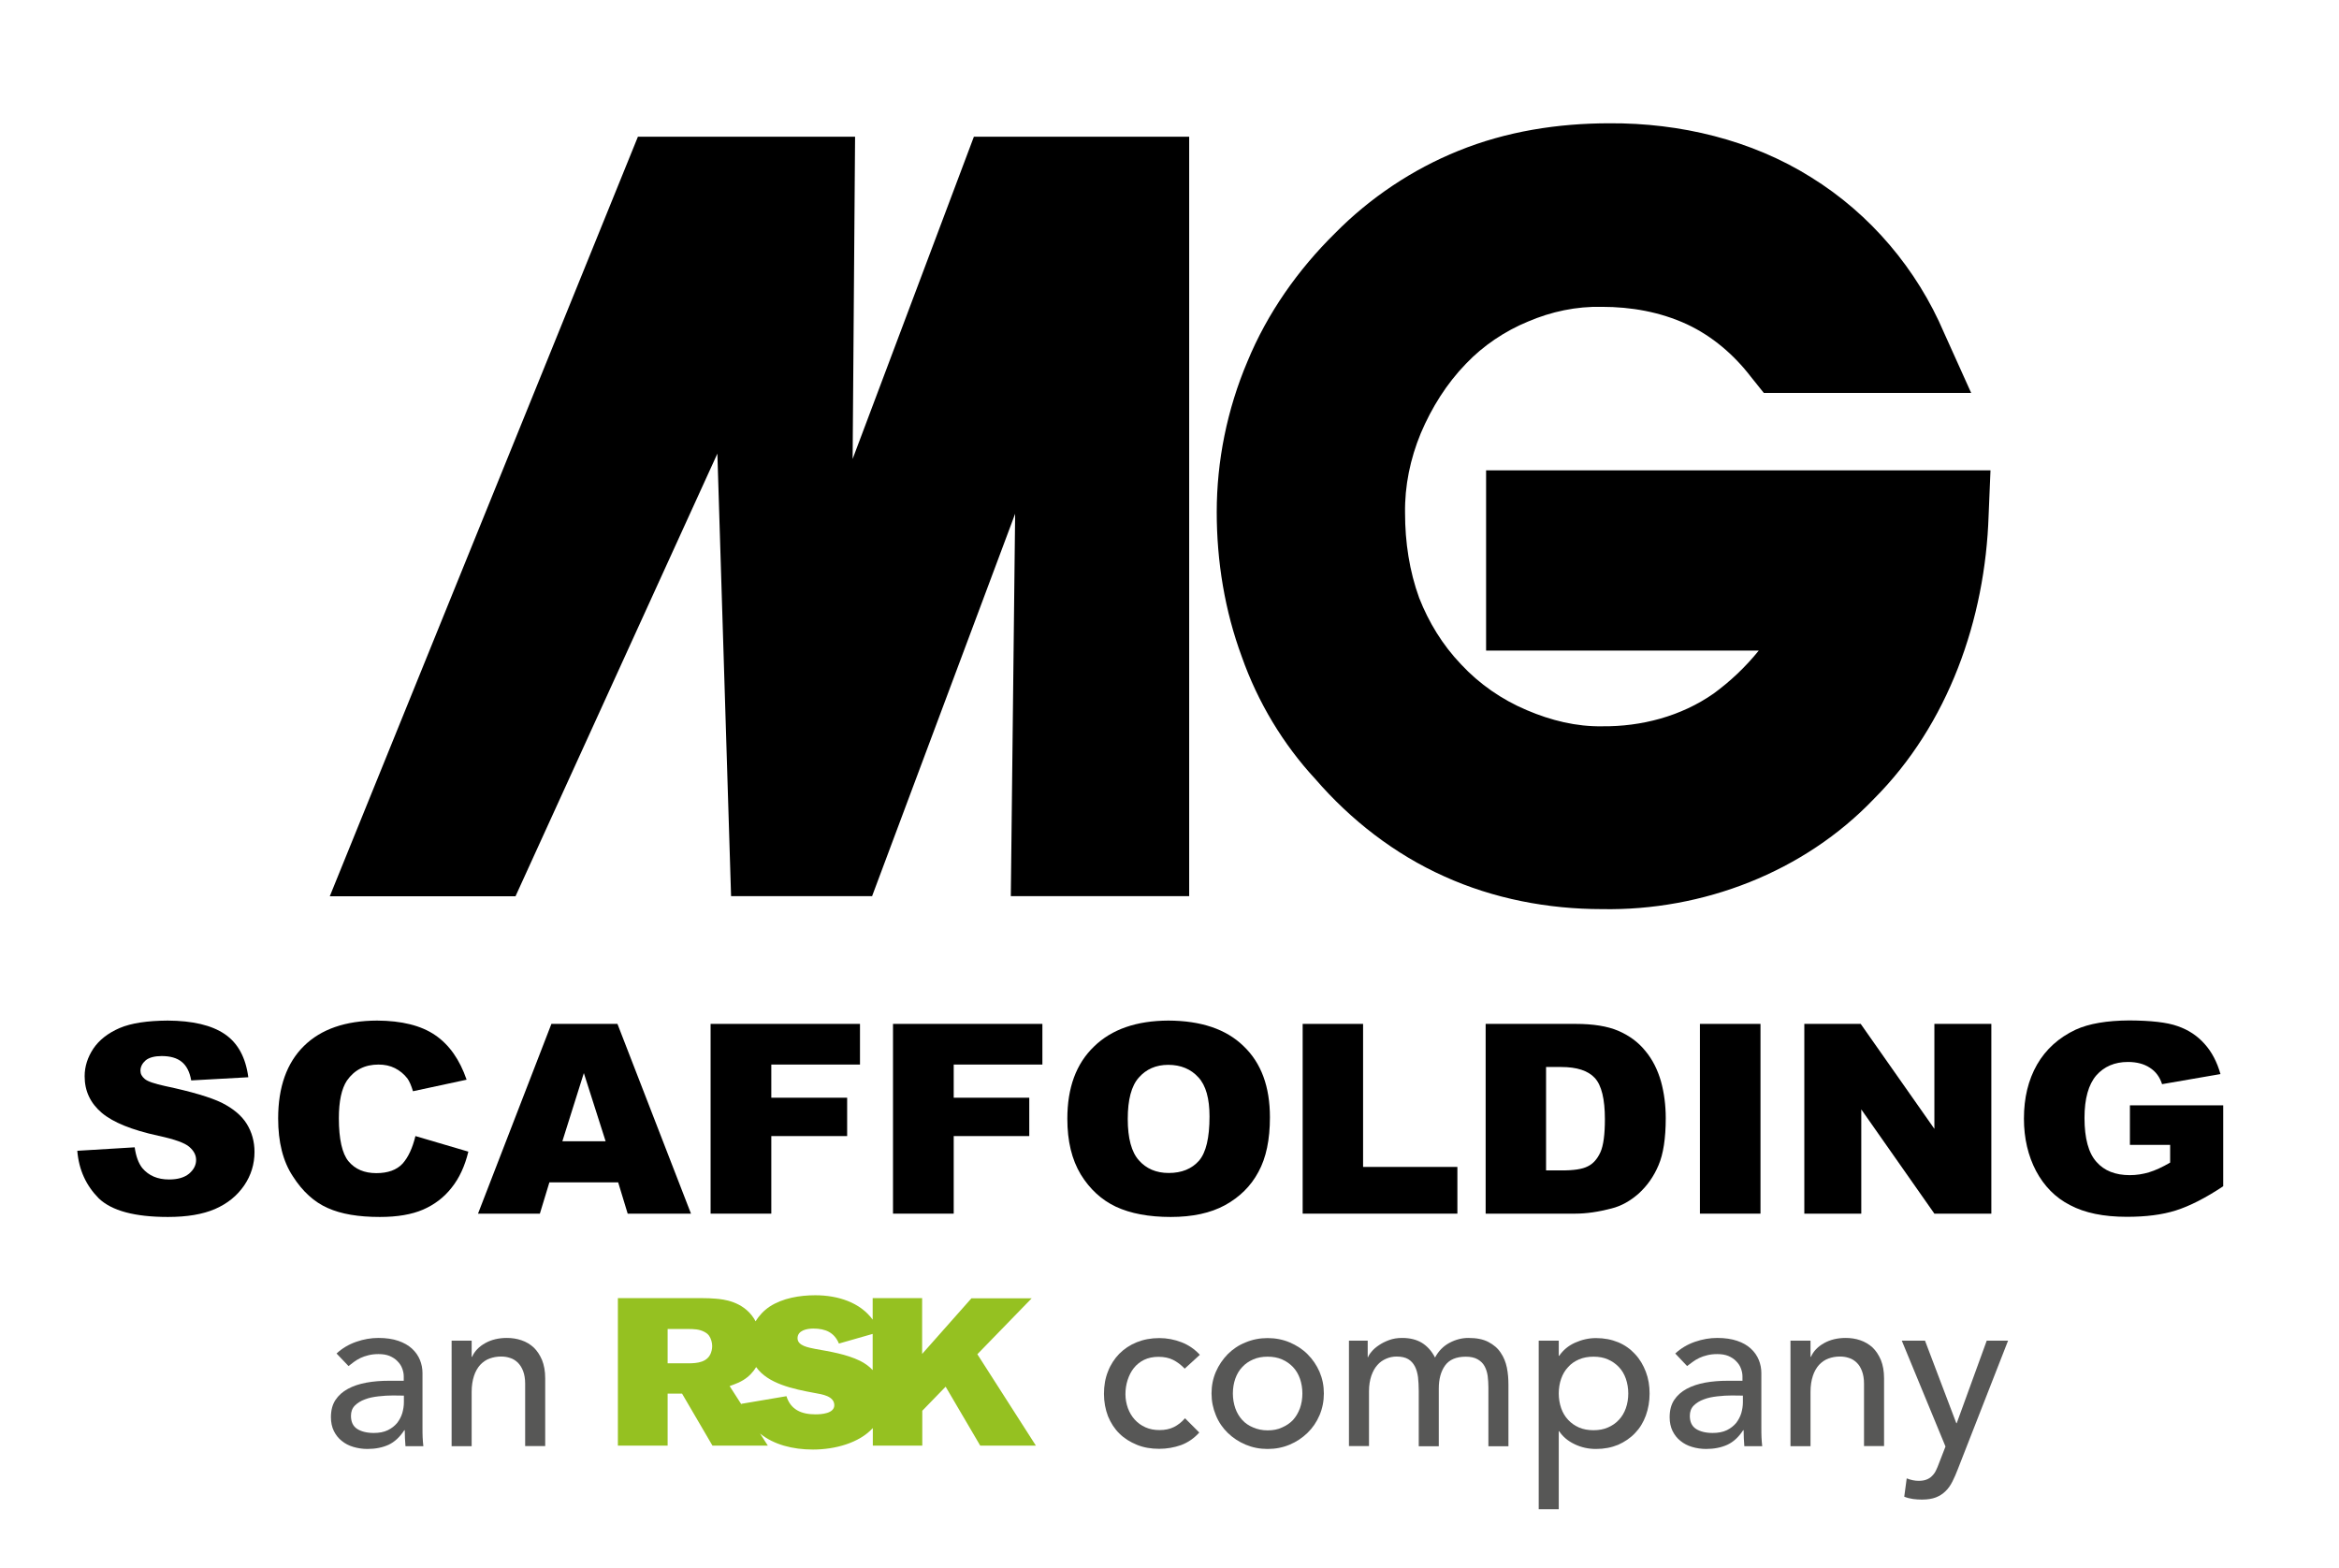 <?xml version="1.0" encoding="utf-8"?>
<!-- Generator: Adobe Illustrator 26.5.0, SVG Export Plug-In . SVG Version: 6.00 Build 0)  -->
<svg version="1.1" id="Layer_1" xmlns="http://www.w3.org/2000/svg" xmlns:xlink="http://www.w3.org/1999/xlink" x="0px" y="0px"
	 viewBox="0 0 1622.1 1087.4" style="enable-background:new 0 0 1622.1 1087.4;" xml:space="preserve">
<style type="text/css">
	.st0{clip-path:url(#SVGID_00000127002531815458145500000002148770635707497132_);fill-rule:evenodd;clip-rule:evenodd;}
	.st1{clip-path:url(#SVGID_00000064314613146547833290000011711820488814494906_);fill-rule:evenodd;clip-rule:evenodd;}
	.st2{clip-path:url(#SVGID_00000007419649722793251250000003663415067517994910_);fill-rule:evenodd;clip-rule:evenodd;}
	.st3{clip-path:url(#SVGID_00000096748475479077879080000010707098184308843392_);fill-rule:evenodd;clip-rule:evenodd;}
	.st4{clip-path:url(#SVGID_00000134211079145993441990000010668289766491945360_);fill-rule:evenodd;clip-rule:evenodd;}
	.st5{clip-path:url(#SVGID_00000026854913787046342400000001584624549115938984_);fill-rule:evenodd;clip-rule:evenodd;}
	.st6{clip-path:url(#SVGID_00000111870012519982125890000002808930466454149294_);fill-rule:evenodd;clip-rule:evenodd;}
	.st7{clip-path:url(#SVGID_00000169519562247522996070000006712081657310624149_);fill-rule:evenodd;clip-rule:evenodd;}
	.st8{clip-path:url(#SVGID_00000017491758049787840720000014780111261013027996_);fill-rule:evenodd;clip-rule:evenodd;}
	.st9{clip-path:url(#SVGID_00000017475756326512239980000008018076915538574517_);fill-rule:evenodd;clip-rule:evenodd;}
	.st10{clip-path:url(#SVGID_00000065771826781592553540000000668240803218507929_);fill-rule:evenodd;clip-rule:evenodd;}
	.st11{clip-path:url(#SVGID_00000163047194569896717490000017219076364694616713_);fill-rule:evenodd;clip-rule:evenodd;}
	.st12{fill:#575756;}
	.st13{fill:#95C121;}
</style>
<g>
	<g>
		<g>
			<defs>
				<rect id="SVGID_1_" width="1622.1" height="917.8"/>
			</defs>
			<clipPath id="SVGID_00000183239109377674776310000001630623486623267734_">
				<use xlink:href="#SVGID_1_"  style="overflow:visible;"/>
			</clipPath>
			
				<path style="clip-path:url(#SVGID_00000183239109377674776310000001630623486623267734_);fill-rule:evenodd;clip-rule:evenodd;" d="
				M357.5,621.6H228.7L442.4,94.8H593l-1.7,223.5l84.1-223.5h149.3v526.7H701l3-265.2l-99.2,265.2H507l-9.5-306.9L357.5,621.6z
				 M861.2,455.5c-11.8-31.9-17.4-66-17.4-100.4c0-35.4,7.2-71.2,21.3-104.4c13.8-33.5,35.1-63.7,60.7-88.9
				c24.3-24.7,53.9-44.4,85.6-57.2c33.2-13.5,69-19.1,104.8-19.1c48.8-0.3,98.4,11.5,139.7,37.4c41.4,25.6,73.6,64,92.3,107.9
				l18.8,41.7h-143.8l-8.9-11.1c-11.9-15.5-26.9-28.3-44.4-36.5c-18.7-8.6-38.7-12.1-59-12.1c-17.7-0.4-35.1,3.3-51.2,10.2
				c-16.1,6.6-31.2,16.8-43,29.2c-13.5,13.9-23.9,30.6-31.4,48.3c-7.3,17.7-11.2,36.4-10.9,55.4c0,20.1,3,40.1,9.8,58.8
				c6.6,16.8,16.1,32.5,29,46c12.8,13.8,28.5,24.6,45.6,31.8c16.8,7.2,34.5,11.5,52.2,11.2c27.2,0.3,54.8-6.9,77.4-22.7
				c11.6-8.5,22-18.3,31.3-29.8h-189.1v-125h349.8l-1.3,31.2c-2.3,71.9-27.9,145-79.5,196.6c-48.6,50.9-118.8,77.8-188.7,76.5
				c-37.4,0-75.1-7.2-109.3-22.7c-34.4-15.4-64.9-39.1-89.5-67.6C889.8,516.1,872.3,487,861.2,455.5"/>
		</g>
		<g>
			<defs>
				<rect id="SVGID_00000178199256217338231210000006289334102456244872_" width="1622.1" height="917.8"/>
			</defs>
			<clipPath id="SVGID_00000145781008678755018710000017382768589128315267_">
				<use xlink:href="#SVGID_00000178199256217338231210000006289334102456244872_"  style="overflow:visible;"/>
			</clipPath>
			
				<path style="clip-path:url(#SVGID_00000145781008678755018710000017382768589128315267_);fill-rule:evenodd;clip-rule:evenodd;" d="
				M53.6,798.1l39.8-2.4c0.9,6.2,2.6,11,5.3,14.4c4.4,5.2,10.5,7.9,18.5,7.9c6,0,10.6-1.3,13.9-4c3.2-2.7,4.9-5.9,4.9-9.5
				c0-3.5-1.6-6.4-4.7-9.1c-3-2.7-10.2-5.3-21.4-7.7c-18.4-4-31.5-9.3-39.3-15.9c-7.9-6.7-11.9-15.1-11.9-25.4
				c0-6.8,2.1-13.2,6-19.1c4.1-6.1,10.2-10.8,18.2-14.3c8.2-3.5,19.3-5.1,33.4-5.2c17.3,0.1,30.5,3.2,39.6,9.4s14.5,16.2,16.3,29.9
				l-39.6,2.2c-1-5.8-3.2-10.2-6.6-12.9c-3.3-2.7-8-4-13.9-4c-4.8,0-8.6,1-11,2.9c-2.4,2.1-3.7,4.5-3.7,7.3c0,2.2,1,4,3,5.7
				s6.7,3.3,14.1,4.9c18.4,3.9,31.5,7.8,39.3,11.6c7.9,4,13.7,8.8,17.3,14.6s5.4,12.4,5.4,19.5c0,8.4-2.4,16.3-7.2,23.3
				c-4.9,7.1-11.5,12.5-20.2,16.3c-8.6,3.7-19.5,5.5-32.6,5.5c-23.1,0-39-4.3-48-12.9C59.8,822.3,54.7,811.5,53.6,798.1"/>
		</g>
		<g>
			<defs>
				<rect id="SVGID_00000164488815038871516990000009364614864813611182_" width="1622.1" height="917.8"/>
			</defs>
			<clipPath id="SVGID_00000181070897225539241320000016476683595557290680_">
				<use xlink:href="#SVGID_00000164488815038871516990000009364614864813611182_"  style="overflow:visible;"/>
			</clipPath>
			
				<path style="clip-path:url(#SVGID_00000181070897225539241320000016476683595557290680_);fill-rule:evenodd;clip-rule:evenodd;" d="
				M288.1,787.9l36.7,10.8c-2.4,10-6.3,18.4-11.6,25c-5.3,6.8-12,11.8-19.8,15.2c-7.9,3.4-17.8,5.1-30,5.1c-14.8,0-26.8-2-36.1-6.2
				c-9.4-4.1-17.5-11.5-24.2-22c-6.9-10.4-10.2-23.8-10.2-40.1c0-21.8,6-38.6,17.9-50.3s28.8-17.5,50.7-17.6
				c17.1,0.1,30.5,3.4,40.3,10.1c9.8,6.7,17,17,21.8,30.9l-37.2,8c-1.2-4-2.5-7-3.9-8.9c-2.4-3.1-5.3-5.4-8.6-7.1
				c-3.4-1.7-7.2-2.5-11.4-2.5c-9.5,0-16.7,3.7-21.9,11.1c-3.7,5.6-5.6,14.3-5.6,26.1c0,14.5,2.3,24.6,6.7,29.9
				c4.6,5.5,11,8.2,19.3,8.2c8,0,14.1-2.2,18.2-6.6C283.2,802.5,286.1,796.1,288.1,787.9"/>
		</g>
		<g>
			<defs>
				<rect id="SVGID_00000145027307376068227040000000640529343144819602_" width="1622.1" height="917.8"/>
			</defs>
			<clipPath id="SVGID_00000142139764071477338370000005549771360972162741_">
				<use xlink:href="#SVGID_00000145027307376068227040000000640529343144819602_"  style="overflow:visible;"/>
			</clipPath>
			
				<path style="clip-path:url(#SVGID_00000142139764071477338370000005549771360972162741_);fill-rule:evenodd;clip-rule:evenodd;" d="
				M428.7,820H381l-6.6,21.7h-42.9l50.9-131.6h45.8l51,131.6h-43.9L428.7,820z M420,791.5l-15.1-47.3L390,791.5H420z"/>
		</g>
		<g>
			<defs>
				<rect id="SVGID_00000002354544575513908290000002358604337551570354_" width="1622.1" height="917.8"/>
			</defs>
			<clipPath id="SVGID_00000090271481811700528430000009530146240216762026_">
				<use xlink:href="#SVGID_00000002354544575513908290000002358604337551570354_"  style="overflow:visible;"/>
			</clipPath>
			
				<polygon style="clip-path:url(#SVGID_00000090271481811700528430000009530146240216762026_);fill-rule:evenodd;clip-rule:evenodd;" points="
				492.8,710.1 596.4,710.1 596.4,738.3 534.9,738.3 534.9,761.3 587.5,761.3 587.5,787.9 534.9,787.9 534.9,841.7 492.8,841.7 			
				"/>
		</g>
		<g>
			<defs>
				<rect id="SVGID_00000072964400347063202170000002976484678576884627_" width="1622.1" height="917.8"/>
			</defs>
			<clipPath id="SVGID_00000137820546598908067520000006172710754910547852_">
				<use xlink:href="#SVGID_00000072964400347063202170000002976484678576884627_"  style="overflow:visible;"/>
			</clipPath>
			
				<polygon style="clip-path:url(#SVGID_00000137820546598908067520000006172710754910547852_);fill-rule:evenodd;clip-rule:evenodd;" points="
				619.3,710.1 722.9,710.1 722.9,738.3 661.4,738.3 661.4,761.3 713.8,761.3 713.8,787.9 661.4,787.9 661.4,841.7 619.3,841.7 			
				"/>
		</g>
		<g>
			<defs>
				<rect id="SVGID_00000076576545841635597260000009500190320753859986_" width="1622.1" height="917.8"/>
			</defs>
			<clipPath id="SVGID_00000007412961263943304930000016744569173663795383_">
				<use xlink:href="#SVGID_00000076576545841635597260000009500190320753859986_"  style="overflow:visible;"/>
			</clipPath>
			
				<path style="clip-path:url(#SVGID_00000007412961263943304930000016744569173663795383_);fill-rule:evenodd;clip-rule:evenodd;" d="
				M740.2,775.9c0-21.5,6.1-38.2,18.5-50.1c12.3-12,29.5-17.9,51.6-18c22.6,0.1,40,5.9,52.1,17.7c12.3,11.7,18.3,28.2,18.3,49.4
				c0,15.4-2.6,28.1-8,37.9c-5.3,9.9-13,17.4-23.1,23c-10.1,5.5-22.6,8.2-37.7,8.2c-15.2,0-27.9-2.4-38-7.1
				c-10-4.7-18.2-12.3-24.4-22.4C743.3,804.2,740.2,791.4,740.2,775.9 M782.1,776.1c0,13.3,2.6,22.9,7.7,28.6
				c5.1,5.8,12,8.8,20.7,8.8c9.1,0,16-2.9,21-8.5c4.9-5.7,7.3-15.9,7.3-30.7c0-12.4-2.5-21.5-7.7-27.1c-5.1-5.7-12.2-8.7-20.9-8.7
				c-8.5,0-15.3,3-20.4,8.8C784.6,753.1,782.1,762.7,782.1,776.1"/>
		</g>
		<g>
			<defs>
				<rect id="SVGID_00000037673022049965599430000003273870282720011668_" width="1622.1" height="917.8"/>
			</defs>
			<clipPath id="SVGID_00000054241657163259954440000009018738242965879438_">
				<use xlink:href="#SVGID_00000037673022049965599430000003273870282720011668_"  style="overflow:visible;"/>
			</clipPath>
			
				<polygon style="clip-path:url(#SVGID_00000054241657163259954440000009018738242965879438_);fill-rule:evenodd;clip-rule:evenodd;" points="
				903.4,710.1 945.3,710.1 945.3,809.3 1010.7,809.3 1010.7,841.7 903.4,841.7 			"/>
		</g>
		<g>
			<defs>
				<rect id="SVGID_00000064334170768855538640000005045323759109791652_" width="1622.1" height="917.8"/>
			</defs>
			<clipPath id="SVGID_00000127750399334031303470000000904477621480512428_">
				<use xlink:href="#SVGID_00000064334170768855538640000005045323759109791652_"  style="overflow:visible;"/>
			</clipPath>
			
				<path style="clip-path:url(#SVGID_00000127750399334031303470000000904477621480512428_);fill-rule:evenodd;clip-rule:evenodd;" d="
				M1030.3,710.1h62.3c12.3,0,22.2,1.6,29.7,4.8c7.6,3.3,13.8,7.8,18.8,14c5,6,8.5,13.1,10.8,21.1c2.2,8,3.3,16.5,3.3,25.5
				c0,14-1.7,24.9-5,32.6c-3.3,7.8-7.8,14.2-13.7,19.6c-5.9,5.2-12.1,8.7-18.9,10.4c-9.1,2.4-17.5,3.6-25,3.6h-62.3L1030.3,710.1
				L1030.3,710.1z M1072.2,739.9v71.8h10.4c8.7,0.1,14.9-0.9,18.5-2.8c3.8-1.8,6.7-5.2,8.8-9.8c2.1-4.7,3.1-12.4,3.1-22.9
				c0-13.9-2.3-23.5-7-28.6s-12.5-7.6-23.3-7.6h-10.5V739.9z"/>
		</g>
		<g>
			<defs>
				<rect id="SVGID_00000059278853737311006970000000447502832869578678_" width="1622.1" height="917.8"/>
			</defs>
			<clipPath id="SVGID_00000161598267243298370800000005243002387168606102_">
				<use xlink:href="#SVGID_00000059278853737311006970000000447502832869578678_"  style="overflow:visible;"/>
			</clipPath>
			
				<rect x="1178.9" y="710.1" style="clip-path:url(#SVGID_00000161598267243298370800000005243002387168606102_);fill-rule:evenodd;clip-rule:evenodd;" width="42" height="131.6"/>
		</g>
		<g>
			<defs>
				<rect id="SVGID_00000063611227946166595770000018363883817785982635_" width="1622.1" height="917.8"/>
			</defs>
			<clipPath id="SVGID_00000079453230533728406570000016477440165923378304_">
				<use xlink:href="#SVGID_00000063611227946166595770000018363883817785982635_"  style="overflow:visible;"/>
			</clipPath>
			
				<polygon style="clip-path:url(#SVGID_00000079453230533728406570000016477440165923378304_);fill-rule:evenodd;clip-rule:evenodd;" points="
				1251.3,710.1 1290.4,710.1 1341.5,782.9 1341.5,710.1 1381,710.1 1381,841.7 1341.5,841.7 1290.8,769.4 1290.8,841.7 
				1251.3,841.7 			"/>
		</g>
		<g>
			<defs>
				<rect id="SVGID_00000056389776931628447240000009804670683953577101_" width="1622.1" height="917.8"/>
			</defs>
			<clipPath id="SVGID_00000096026313374371545920000008675209404744931202_">
				<use xlink:href="#SVGID_00000056389776931628447240000009804670683953577101_"  style="overflow:visible;"/>
			</clipPath>
			
				<path style="clip-path:url(#SVGID_00000096026313374371545920000008675209404744931202_);fill-rule:evenodd;clip-rule:evenodd;" d="
				M1477.1,794v-27.4h64.7v56.1c-12.3,8.2-23.4,13.8-32.9,16.8s-20.8,4.4-33.9,4.4c-16.2,0-29.2-2.7-39.4-8.1
				c-10.2-5.2-18-13.2-23.6-23.7c-5.5-10.5-8.4-22.6-8.4-36.3c0-14.4,3-26.8,9.1-37.5c6.1-10.6,15.1-18.7,26.8-24.2
				c9.2-4.2,21.6-6.3,37.2-6.4c14.9,0.1,26.2,1.3,33.6,4c7.5,2.6,13.6,6.7,18.5,12.2c5,5.5,8.7,12.5,11.1,21l-40.5,7
				c-1.6-5-4.4-8.8-8.5-11.4c-3.9-2.6-9-4-15.2-4c-9.2,0-16.5,3.2-21.9,9.3c-5.4,6.3-8.2,16.1-8.2,29.5c0,14.2,2.8,24.4,8.3,30.5
				c5.4,6.2,13.2,9.2,23.1,9.2c4.7,0,9.1-0.7,13.4-2s9.1-3.5,14.6-6.7V794H1477.1z"/>
		</g>
	</g>
	<g>
		<path class="st12" d="M272.6,967.8c-3.3,0-6.7,0.2-10.1,0.6c-3.5,0.4-6.6,1-9.4,2.1c-2.8,1-5.2,2.5-7,4.3s-2.7,4.2-2.7,7.1
			c0,4.2,1.4,7.2,4.3,9.1c2.8,1.8,6.7,2.8,11.5,2.8c3.8,0,7-0.6,9.7-1.9c2.7-1.3,4.8-3,6.5-5c1.6-2.1,2.8-4.3,3.6-6.9
			c0.7-2.5,1.1-5,1.1-7.5v-4.6L272.6,967.8L272.6,967.8z M233.4,938.7c3.9-3.6,8.4-6.3,13.6-8.1c5.1-1.8,10.3-2.7,15.4-2.7
			c5.4,0,10,0.7,13.8,2s7,3.1,9.5,5.4c2.5,2.3,4.3,4.9,5.5,7.8c1.2,2.9,1.8,6,1.8,9.2v37.4c0,2.6,0,4.9,0.1,7.1
			c0.1,2.2,0.3,4.3,0.5,6.2h-12.4c-0.3-3.7-0.5-7.4-0.5-11.1h-0.3c-3.1,4.7-6.7,8.1-10.9,10.1c-4.2,1.9-9.1,2.9-14.7,2.9
			c-3.4,0-6.6-0.5-9.7-1.4c-3.1-0.9-5.8-2.3-8.1-4.2c-2.3-1.8-4.1-4.1-5.5-6.9c-1.3-2.7-2-5.9-2-9.5c0-4.7,1-8.7,3.1-11.9
			s5-5.8,8.7-7.8s7.9-3.4,12.8-4.3c4.9-0.9,10.1-1.3,15.7-1.3H280v-3.1c0-1.8-0.4-3.7-1.1-5.5c-0.7-1.9-1.8-3.5-3.3-5
			c-1.4-1.5-3.3-2.7-5.4-3.6c-2.2-0.9-4.7-1.3-7.7-1.3c-2.7,0-5,0.3-7,0.8s-3.8,1.1-5.5,1.9c-1.7,0.8-3.1,1.7-4.5,2.7
			c-1.3,1-2.6,2-3.8,2.9L233.4,938.7z"/>
		<path class="st12" d="M313.2,929.8h13.9V941h0.3c1.7-3.9,4.8-7.1,9.1-9.5c4.3-2.4,9.3-3.6,15-3.6c3.5,0,6.9,0.5,10.1,1.6
			c3.3,1.1,6.1,2.8,8.5,5c2.4,2.3,4.3,5.2,5.8,8.7c1.4,3.5,2.2,7.7,2.2,12.6v47.1h-13.9v-43.3c0-3.4-0.5-6.3-1.4-8.7
			s-2.2-4.4-3.7-5.9c-1.6-1.5-3.3-2.6-5.3-3.2c-2-0.7-4.1-1-6.3-1c-2.9,0-5.5,0.5-8,1.4s-4.6,2.4-6.5,4.4c-1.8,2-3.3,4.6-4.3,7.7
			c-1,3.1-1.6,6.7-1.6,11v37.7h-13.9L313.2,929.8L313.2,929.8z"/>
		<path class="st12" d="M821.6,949.2c-2.6-2.7-5.3-4.7-8.1-6.1c-2.8-1.4-6.2-2.1-10.1-2.1c-3.8,0-7.1,0.7-10,2.1
			c-2.8,1.4-5.2,3.3-7.1,5.7c-1.9,2.4-3.3,5.2-4.3,8.3s-1.5,6.4-1.5,9.8c0,3.4,0.6,6.6,1.7,9.7c1.1,3,2.7,5.7,4.8,8s4.5,4,7.4,5.3
			s6.1,1.9,9.7,1.9c3.9,0,7.2-0.7,10-2.1c2.8-1.4,5.4-3.4,7.7-6.1l9.9,9.9c-3.6,4-7.8,6.9-12.6,8.7c-4.8,1.7-9.9,2.6-15.2,2.6
			c-5.7,0-10.9-0.9-15.5-2.8s-8.7-4.4-12.1-7.8c-3.4-3.3-6-7.4-7.9-12c-1.8-4.7-2.8-9.9-2.8-15.5c0-5.7,0.9-10.9,2.8-15.6
			c1.8-4.7,4.5-8.8,7.8-12.2c3.4-3.4,7.4-6.1,12.1-8c4.7-1.9,9.9-2.9,15.7-2.9c5.3,0,10.5,1,15.4,2.9s9.1,4.8,12.7,8.7L821.6,949.2z
			"/>
		<path class="st12" d="M855,966.4c0,3.7,0.6,7.1,1.7,10.3c1.1,3.1,2.7,5.8,4.8,8.1c2,2.2,4.6,4,7.6,5.2c3,1.3,6.3,2,10,2
			s7.1-0.6,10-2c3-1.3,5.5-3,7.6-5.2c2-2.2,3.6-4.9,4.8-8.1c1.1-3.1,1.7-6.5,1.7-10.3c0-3.7-0.6-7.1-1.7-10.3
			c-1.1-3.1-2.7-5.8-4.8-8s-4.6-4-7.6-5.3s-6.3-1.9-10-1.9s-7.1,0.6-10,1.9c-3,1.3-5.5,3-7.6,5.3c-2.1,2.2-3.7,4.9-4.8,8
			C855.6,959.2,855,962.7,855,966.4 M840.2,966.4c0-5.4,1-10.3,3-15c2-4.6,4.8-8.7,8.2-12.2c3.5-3.5,7.6-6.3,12.4-8.2
			c4.8-2,9.8-3,15.3-3c5.4,0,10.6,1,15.3,3s8.9,4.7,12.4,8.2s6.3,7.6,8.3,12.2c2,4.7,3,9.6,3,15s-1,10.4-3,15.1
			c-2,4.7-4.8,8.8-8.3,12.2s-7.6,6.2-12.4,8.2c-4.7,2-9.8,3-15.3,3s-10.5-1-15.3-3c-4.7-2-8.8-4.7-12.4-8.2
			c-3.5-3.4-6.3-7.5-8.2-12.2C841.2,976.7,840.2,971.7,840.2,966.4"/>
		<path class="st12" d="M935.5,929.8h13v11.4h0.3c0.3-1,1.1-2.3,2.4-3.8c1.3-1.6,2.9-3,5-4.4c2-1.4,4.4-2.6,7.1-3.6
			c2.7-1,5.7-1.5,9-1.5c5.5,0,10,1.1,13.8,3.4c3.7,2.3,6.8,5.7,9.1,10.2c2.4-4.5,5.7-7.9,10-10.2s8.7-3.4,13.1-3.4
			c5.7,0,10.3,0.9,13.9,2.8c3.6,1.9,6.5,4.3,8.5,7.4c2.1,3,3.5,6.5,4.3,10.3c0.8,3.9,1.1,7.9,1.1,12v42.6h-13.9v-40.8
			c0-2.8-0.2-5.5-0.5-8c-0.4-2.6-1.1-4.8-2.2-6.8s-2.7-3.5-4.8-4.7c-2.1-1.2-4.8-1.8-8.2-1.8c-6.7,0-11.5,2.1-14.4,6.2
			c-2.9,4.1-4.3,9.4-4.3,15.9v40h-13.9v-38.3c0-3.5-0.2-6.7-0.5-9.6c-0.4-2.9-1.1-5.4-2.2-7.5s-2.6-3.8-4.6-5s-4.7-1.8-8.1-1.8
			c-2.5,0-4.9,0.5-7.2,1.5s-4.4,2.4-6.1,4.4c-1.8,2-3.1,4.4-4.2,7.5c-1,3-1.6,6.6-1.6,10.7v38h-13.9L935.5,929.8L935.5,929.8z"/>
		<path class="st12" d="M1105.1,940.9c-3.7,0-7.1,0.6-10.1,1.9c-3,1.3-5.5,3-7.5,5.3c-2.1,2.2-3.7,4.9-4.8,8
			c-1.1,3.1-1.7,6.6-1.7,10.3s0.6,7.1,1.7,10.3c1.1,3.1,2.7,5.8,4.8,8c2,2.2,4.6,4,7.5,5.3c3,1.3,6.4,1.9,10.1,1.9s7.1-0.6,10-1.9
			c3-1.3,5.5-3,7.6-5.3c2.1-2.2,3.7-4.9,4.8-8c1.1-3.1,1.7-6.5,1.7-10.3c0-3.7-0.6-7.1-1.7-10.3c-1.1-3.1-2.7-5.8-4.8-8
			c-2.1-2.2-4.6-4-7.6-5.3C1112.2,941.5,1108.8,940.9,1105.1,940.9 M1067.1,929.8h13.9v10.5h0.3c2.7-3.9,6.3-7,11-9.1
			s9.5-3.2,14.5-3.2c5.7,0,10.8,1,15.4,2.9s8.5,4.7,11.7,8.2c3.3,3.5,5.7,7.6,7.5,12.3s2.6,9.7,2.6,15.1c0,5.4-0.9,10.5-2.6,15.2
			s-4.2,8.8-7.5,12.2c-3.2,3.4-7.2,6.1-11.7,8.1c-4.6,1.9-9.7,2.9-15.4,2.9c-5.3,0-10.2-1.1-14.8-3.3c-4.6-2.2-8.2-5.2-10.7-9h-0.3
			v54.1h-13.9V929.8z"/>
		<path class="st12" d="M1201.1,967.8c-3.3,0-6.7,0.2-10.1,0.6c-3.5,0.4-6.6,1-9.4,2.1c-2.8,1-5.2,2.5-7,4.3s-2.7,4.2-2.7,7.1
			c0,4.2,1.4,7.2,4.3,9.1c2.8,1.8,6.7,2.8,11.5,2.8c3.8,0,7.1-0.6,9.8-1.9c2.7-1.3,4.8-3,6.5-5c1.6-2.1,2.8-4.3,3.6-6.9
			c0.7-2.5,1.1-5,1.1-7.5v-4.6L1201.1,967.8L1201.1,967.8z M1161.8,938.7c3.9-3.6,8.4-6.3,13.6-8.1s10.3-2.7,15.5-2.7
			c5.4,0,10,0.7,13.8,2c3.9,1.3,7,3.1,9.5,5.4c2.5,2.3,4.3,4.9,5.5,7.8s1.8,6,1.8,9.2v37.4c0,2.6,0,4.9,0.1,7.1
			c0.1,2.2,0.3,4.3,0.5,6.2h-12.4c-0.3-3.7-0.5-7.4-0.5-11.1h-0.3c-3.1,4.7-6.7,8.1-11,10.1c-4.2,1.9-9.1,2.9-14.7,2.9
			c-3.4,0-6.7-0.5-9.7-1.4c-3.1-0.9-5.8-2.3-8.1-4.2c-2.3-1.8-4.1-4.1-5.5-6.9c-1.3-2.7-2-5.9-2-9.5c0-4.7,1-8.7,3.1-11.9
			s5-5.8,8.7-7.8s8-3.4,12.8-4.3c4.9-0.9,10.1-1.3,15.7-1.3h10.2v-3.1c0-1.8-0.4-3.7-1.1-5.5c-0.7-1.9-1.8-3.5-3.3-5
			c-1.4-1.5-3.3-2.7-5.4-3.6c-2.2-0.9-4.7-1.3-7.7-1.3c-2.7,0-5,0.3-7,0.8s-3.8,1.1-5.5,1.9c-1.7,0.8-3.1,1.7-4.5,2.7
			s-2.6,2-3.9,2.9L1161.8,938.7z"/>
		<path class="st12" d="M1241.7,929.8h13.9V941h0.3c1.7-3.9,4.8-7.1,9.1-9.5c4.3-2.4,9.3-3.6,15-3.6c3.5,0,6.9,0.5,10.1,1.6
			s6.1,2.8,8.5,5c2.4,2.3,4.3,5.2,5.8,8.7c1.4,3.5,2.2,7.7,2.2,12.6v47.1h-13.9v-43.3c0-3.4-0.5-6.3-1.4-8.7s-2.1-4.4-3.7-5.9
			s-3.3-2.6-5.3-3.2c-2-0.7-4.1-1-6.3-1c-2.9,0-5.6,0.5-8,1.4c-2.5,0.9-4.6,2.4-6.5,4.4c-1.8,2-3.3,4.6-4.3,7.7
			c-1,3.1-1.6,6.7-1.6,11v37.7h-13.9L1241.7,929.8L1241.7,929.8z"/>
		<path class="st12" d="M1318.9,929.8h16.1l21.7,57.2h0.3l20.8-57.2h14.8l-34.8,89c-1.2,3.2-2.5,6.1-3.8,8.7s-2.9,4.9-4.8,6.7
			c-1.8,1.8-4.1,3.3-6.7,4.3s-5.8,1.5-9.6,1.5c-2,0-4.1-0.1-6.2-0.4s-4.1-0.8-6.1-1.6l1.7-12.7c2.8,1.1,5.5,1.7,8.3,1.7
			c2.2,0,4-0.3,5.5-0.9s2.8-1.4,3.8-2.5c1.1-1.1,2-2.3,2.7-3.8c0.7-1.4,1.4-3.1,2.1-5l4.5-11.6L1318.9,929.8z"/>
		<path class="st13" d="M596.5,943.8c-9.7-4.7-20.7-6.4-31.2-8.3c-4.2-0.9-12.2-2-12.2-7.4s6.4-6.7,10.9-6.7
			c8.5,0,14.6,2.7,17.8,10.4l23.4-6.7v25.1C602.9,947.7,599.9,945.5,596.5,943.8 M565.5,980.9c-9.8,0-17.2-3.3-20.1-12.6l-31.3,5.3
			c0,0.2,0.1,0.4,0.2,0.6l-8.3-12.9c5.2-1.9,7.2-2.8,9.5-4.2c3.9-2.4,6.8-5.5,8.9-9c8.1,11.5,25.4,15.2,40.7,18
			c5,0.9,13.5,2.1,13.5,8.5C578.5,980.3,569.8,980.9,565.5,980.9 M493.1,938.1c-2.4,6.7-9.5,7.4-15.8,7.4H463v-23.8h14
			c4,0,8,0.1,11.5,2c0.6,0.3,2.1,1.1,3.2,2.6c1.4,2,2.2,4.8,2.2,7.2C493.9,935.7,493.3,937.6,493.1,938.1 M677.8,939.2l37.7-38.8
			h-41.8L639.5,939v-38.7h-34.3v14.9c-8.7-11.9-24-16.9-39.8-16.9c-10.9,0-22.7,2-31.7,7.9c-4,2.7-7.3,6.2-9.7,10.2
			c-0.4-0.7-0.7-1.3-1-1.8c-7.8-12.3-21.7-13.5-26.4-13.9c-3.1-0.3-6.3-0.4-9.4-0.4h-58.7v102.3H463v-36.1h10l21.1,36.1h38.4
			l-5.4-8.4c9.5,7.7,22.6,11.1,36.7,11.1c15.2,0,32-4.5,41.5-14.9v12.2h34.3v-24.2l16.2-16.7l24,40.9h38.6L677.8,939.2z"/>
	</g>
</g>
</svg>
